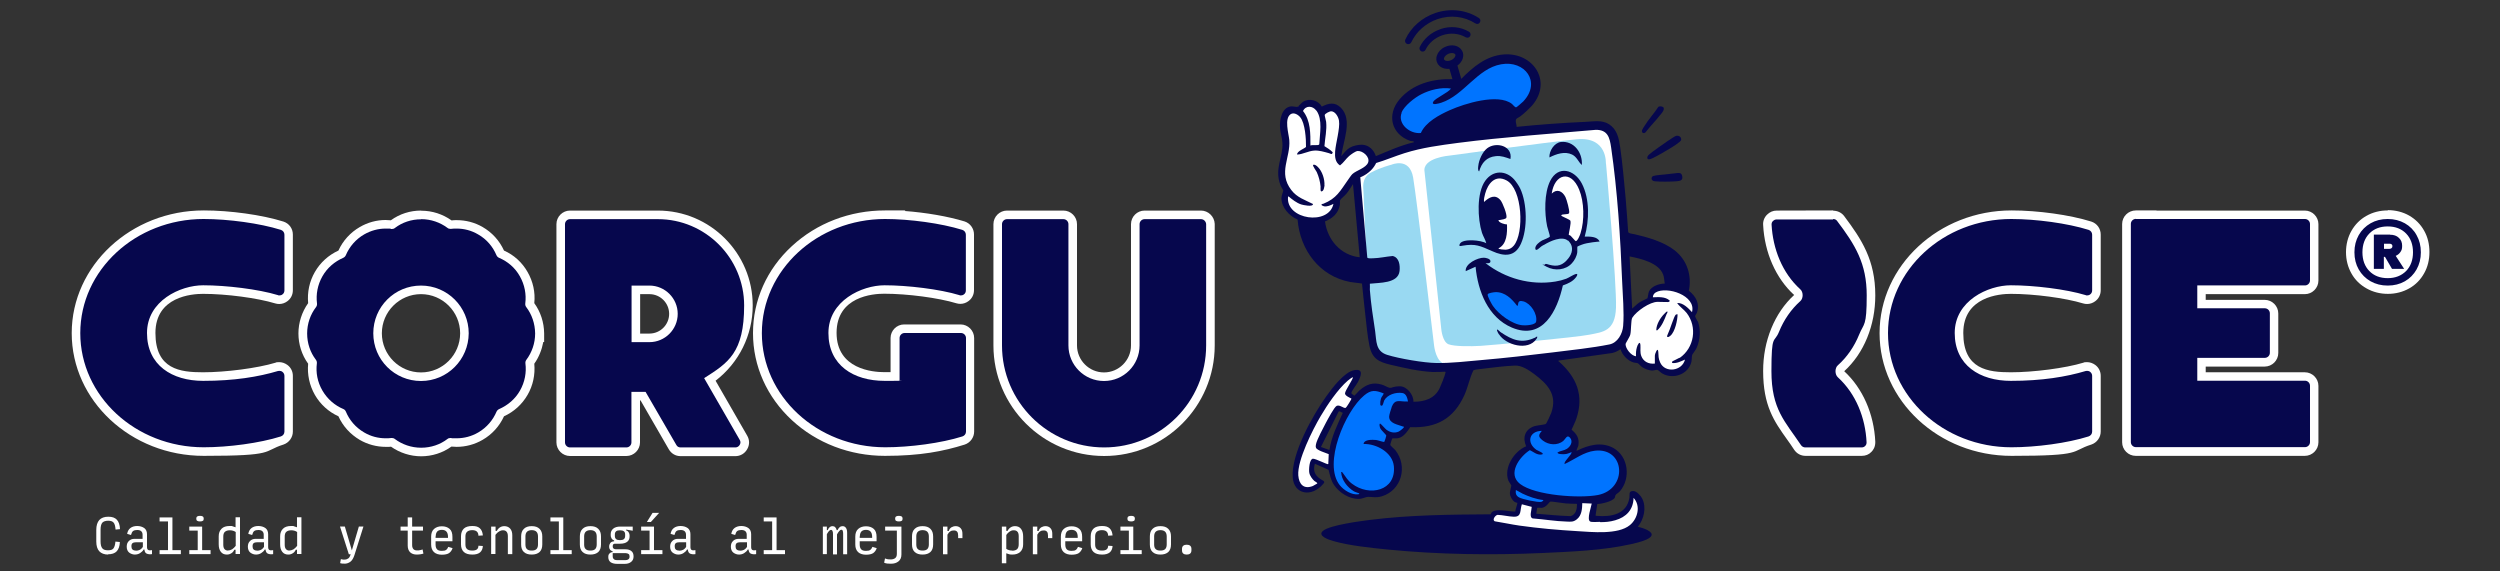 <?xml version="1.0" encoding="UTF-8"?>
<svg id="Capa_1" xmlns="http://www.w3.org/2000/svg" version="1.1" viewBox="0 0 1750 400">
  <rect x="0" y="0" width="1750" height="400" fill="#333333" stroke="none"/>
  <!-- Generator: Adobe Illustrator 29.5.1, SVG Export Plug-In . SVG Version: 2.1.0 Build 141)  -->
  <defs>
    <style>
      .st0 {
        fill: #fff;
      }

      .st1 {
        fill: #0074ff;
      }

      .st2 {
        fill: #06074d;
      }

      .st3 {
        fill: #99d9f2;
      }
    </style>
  </defs>
  <g>
    <g>
      <path class="st0" d="M1136.9,197.3c-1.3-31.1-3.4-64.5-7.8-95.2-1-7.1-2.4-12.8-11.1-12.6-32.6,2.8-65.2,5-97.6,9.2-13.1,1.7-25.1,2.3-37.7,6.2,0,0-10.4,2-21.5,6.2-.7.3-1.3.5-1.9.8-.1-2.1-.9-4.3-2.5-6.6-5.6-8.1-17.2,6.5-18.3,7.2-1.1.7-4.7-1.8-2.3-7.2,2.4-5.5,2.3-21.9,2.3-21.9-1.4-9.9-12.5-7.2-12.5-7.2-1.5-3.4-9.8-3.2-9.8-3.2-5.9-.6-13.9,5.8-13.9,5.8-4.8,3.2-2.5,14.1-2,18.6.8,7.3.4,4.9-2,16.6-2.4,11.7,2.4,19.9,2.4,19.9l-.7,4.2c-1.6,16.3,31.6,21.2,34.9,5.5,0,0-.4-2,.9-4.3,2.7-4.6,12.1-15.8,12.1-15.8.4,0,.8-.2,1.2-.3-.4,11.4,4.1,48.2,4.1,48.2,0,0,5.7,57.8,8.4,70.8,2.7,13,42.9,13.1,42.9,13.1h0c10.3.1,22.2-1.2,32.6-2.1,16.6-1.5,33.5-3.3,50-5.4,12.9-1.6,28-3.1,40.6-5.7,5.8-1.2,9.3-7.6,9.8-13.1.8-10-.3-21.7-.7-31.7Z"/>
      <path class="st0" d="M1185.3,218.7c5.7-13.9-19-20-26.7-15.3-1.2.7-3.4,4.2-3.4,5.6,0,0-7.2,3.9-11.3,7.8-5.3,5.2-3.5,15.2-3.5,15.2,0,0-4.5,6.1-4,8.3,0,0,.4,10.2,10.4,10.8,0,0,2.7,7.6,13.8,5,0,0,14.3,11.7,19.9-4.4,0,0,6.4-10.2,6.5-18.3.2-8.8-1.8-14.7-1.8-14.7Z"/>
      <path class="st0" d="M1062.5,354.4l-.7,2.5c-.5,1.6-2,2.8-3.7,2.7l-9.4-.5c-1.1,0-2.1.5-2.7,1.4l-.9,1.5c-1,1.5-1.1,3.3-.3,4.9h0c0,.1.2.2.3.3,3.2.6,39.6,7.9,60.3,7.5,21.7-.4,39.2.8,42.1-14,2.9-14.8-4.8-14.2-4.8-14.2,0,0-3.2,20-22,17.1,0,0-6.7.1-5.5-5.5l1-4.9c.2-.9-.5-1.7-1.4-1.7l-7.7-.2c-.6,0-1,.4-1.2.9-.4,2.2-1.4,7.6-2.1,8.5-1.3,1.8-1.6,2.9-8,2.1-6.5-.8-19.9-1.3-19.9-1.3,0,0-1.9-.2-1.9-2.6s.7-5,.7-5l-7.9-1.9c-1.9-.5-3.8.7-4.3,2.6Z"/>
      <path class="st0" d="M944.3,263s-34.5,31.1-37,68.5c0,0-.4,19.9,15.9,7.2,0,0,.8.2-.7-1.7-1.4-1.9-6.7-7.2-3.4-13.5,0,0,.2-1.2,3.6.6,3.5,1.7,7.8,3.1,7.8,3.1l.4-10.3s-8.8-1.8-8.1-4.1c.7-2.3,12.8-26.3,13.7-26.7s4.4,1,4.8,1.3,5.3-7.6,5.5-8.3-2-2.8-2.6-3.4,1.7-6.7,3.5-8.9c1.8-2.2,1.7-4.1,1.3-4.4s-2.1-1.4-4.8.7Z"/>
    </g>
    <path class="st3" d="M1012,254.6c-6.7-.2-8.1-12.4-8.1-12.4,0,0-12.2-103.3-14.7-117.9-2.5-14.6-15.2-9-15.2-9,0,0-7.8,1.9-14.5,5.6-6.7,3.7-5.1,11.1-5.1,12.9s1.9,41.6,1.9,41.6h0c0,0-.1,6.9-.1,7.7s.6,44.6,5.3,58.5,13.4,10.3,14.1,10.6c0,0,8,2.9,18.4,3.4,10.4.5,18.1-1,18.1-1Z"/>
    <path class="st1" d="M987.5,291.9c.8-4.9,3.8-20.5-11.7-18.3,0,0-13.7-4.5-18.3-1-4.6,3.5-24.1,19.6-25.2,48-1.1,28.4,18.8,27.3,18.8,27.3,0,0,2.1-.3,3.5-1.5s19.4,3.5,22.4-13.5c2.9-16.9-6.8-20.9-6.8-20.9l2.5-6.5s12.4,1.3,14.8-13.6Z"/>
    <path class="st1" d="M1088.7,301.2s-15.1-4.5-17.5,2.7c-2.4,7.1-.5,9.1-.5,9.1,0,0-16.2,9.6-11.2,24.4,0,0-3.4,9.2.7,11.3s13.4,4.7,16.1,4.4,6.6-2.2,7.8-3.3c0,0,29.2,4.9,42.7-2,0,0,14-12.7,6.5-25-7.5-12.2-19-8.4-19-8.4l-12.2,4.6s-1.3-.7-.1-4.6c1.2-3.8.6-11-13.3-13.1Z"/>
    <path class="st1" d="M1019.5,59.8s-28.9-6.6-39.2,15.1,15,21.1,15,21.1c0,0,10.7-16.9,36.4-21.8,16-3,23.4-.8,26.6,1.4,1.9,1.3,4.5,1.2,6.3-.3,6-5,15.8-16.1,3-28.8-17.3-17.2-48.1,13.3-48.1,13.3Z"/>
    <path class="st0" d="M1098,169s-.2-.3-.3-.3l.3.3Z"/>
    <path class="st3" d="M1124.1,114.4s1.2-19-20.4-16.9c-21.6,2.1-89,11.4-89,11.4,0,0-19.3,1.5-17.5,11.4.2,1,11.7,110.1,11.7,110.1,0,0,.8,9,5.1,10.6,4.3,1.6,15.6,1.5,22.5,1.1s66.5-5.9,76-7.8c9.5-1.9,18.1-2.3,18.7-18.9.6-16.6-7-101-7-101ZM1053.2,177c-8.3.5-15.7-11.1-16.7-26.1-1-14.9,5-27.5,13.2-28,8.3-.5,15.7,11.1,16.7,26.1,1,14.9-5,27.5-13.2,28ZM1103.5,172.8c-3.2-5.8-7.6-9.3-12.3-9-1.4,0-2.8.5-4.1,1.3-1.9-4.4-3.2-9.9-3.6-15.9-1-14.9,4.1-27.4,11.4-27.9,7.3-.5,13.9,11.3,14.9,26.2.7,11.1-1.9,20.8-6.3,25.3Z"/>
    <path class="st1" d="M1041.9,204.3c-1.7.6-2.6,2.5-1.9,4.2,2,4.6,7.7,15.9,18.7,19.1,13.9,4.1,18.6-1.6,18.6-1.6,0,0,0-17.3-13.7-17.7-1,0-1.9-.3-2.7-.9-2.6-1.8-8.7-5.7-14.2-4.4s-3.7.9-4.8,1.3Z"/>
    <g>
      <path class="st2" d="M1008.1,20.5c-6.3,2.1-11.5,6.7-14.3,12.4-.5,1.1,0,2.5,1.1,3,.3.2.7.2,1,.2.8,0,1.7-.5,2-1.3,2.2-4.6,6.5-8.3,11.7-10.1,5.6-1.9,11.6-1.4,16.4,1.4,1.1.6,2.5.3,3.1-.8.6-1.1.3-2.5-.8-3.1-5.9-3.5-13.2-4.2-20.1-1.8Z"/>
      <path class="st2" d="M984.8,30.7c.3.1.6.2,1,.2.9,0,1.7-.5,2.1-1.3,3.5-7.5,10.2-13.4,18.3-16.2,9.1-3.1,18.8-2,26.6,3,1.1.7,2.5.4,3.1-.7.7-1.1.4-2.5-.7-3.1-9-5.8-20.1-7-30.5-3.5-9.3,3.2-17,9.9-21,18.6-.5,1.1,0,2.5,1.1,3Z"/>
      <path class="st2" d="M1173,220.3c-1.3,1.2-3.9,10.3-5.5,13.5-.8,1.7-.5,1.9-.5,1.9.8.7,1.9-.4,2.3-.7,3.2-2.7,5-11,5-15-.5,0-.9,0-1.3.3Z"/>
      <path class="st2" d="M927.1,129.8c.3-4.2-1.5-9.9-4.6-12.9h0c-.9-.9-2-1.9-3.3-1.5-.6.6,2.1,4.1,2.5,5,1.4,3,2.4,6.8,2.7,10.1.1,1.3-.6,4.8,1.6,3,.6-.4,1.1-2.9,1.2-3.7Z"/>
      <path class="st2" d="M1188.2,224.8c-.3-.9-1.6-2.9-1.6-3.5,0-.5.9-1.5,1.2-2.3,2.3-6.4-.7-11.6-5.6-15.5,2.2-10.8-1.3-21.5-10-28.3-7.5-5.9-19-9.2-28.3-11.3-.9-.2-4.3-.4-4.2-1.8-.6-7.9-1-15-1.7-22.8-1.1-11.9-2.2-24.6-3.9-36.4-.9-6.2-2.1-12.2-7.7-15.9-5.1-3.3-11.1-1.9-16.7-1.7-16.1.7-32.1,1.9-48.1,3.5.2-1.8-1.6-4.8.4-6,.5-.3,1.5-.9,2-1.2,2.3-1.5,7.5-6.6,8.6-7.9,14.2-16.8.6-37.1-19.9-35.6-12.3.9-21.6,8.8-29.8,17.1l-2.7-9.3c1.8-1.3,3.1-3,3.7-4.9.6-1.9.5-3.8-.4-5.4-2.1-3.9-7.4-5-12.3-2.6-2.7,1.3-4.6,3.5-5.4,5.9-.6,1.9-.5,3.8.4,5.4,1.3,2.5,4.1,3.9,7.1,3.9s.8,0,1.3,0l2.1,7.2c-13.7-.4-27.7,3.3-36.9,14-9.2,10.7-6.1,24.5,7.3,29.2,1,.3,2.9,0,2.6,1-9.2,2.1-17.9,6.1-26.6,9.7-1.4-4.4-4.9-7.8-9.6-8-2.6-.1-6.5.8-8.7,2.1-2.2,1.3-4.3,4-5.9,5.9,1.1-10.1,8.3-25.3-.3-33.9-4.2-4.2-8.5-3.2-13.3-.8-2.6-4.4-8.7-6.1-13.1-3.4-1.2.7-3.4,3.5-4,3.6-.7.2-3.3-.5-4.7-.3-6.4.9-7.8,9.5-7.5,14.7.2,3.5,1.5,7.3,1.7,10.8.6,10.2-5.9,18.1-1.3,29.8.3.9,1.9,3.2,1.9,3.6,0,.5-1.3,3.6-1.3,5.2,0,6.7,5.5,12.6,11.3,15.1,1.7,21.3,15.4,39.7,36.9,43.7,2.7.5,5.6.6,8.2,1.1.8,7.2,1.4,14.7,2.3,21.7.8,7,1.5,15.1,2.9,21.8,1.9,9.2,6.6,11.4,15.1,13.4,9.6,2.2,19.3,4.5,29.1,5,2.2.1,8.7-.2,8.7-.2.3,0,.5.3.4.5-.5,2.4-3.3,9.3-4.1,10.9-3.4,7.4-10.7,9.7-18.4,9.6.2-4.8-4.6-10.9-9.6-10.8s-5.3,1.2-6.9,1.1c-1.5-.2-4-1.9-5.7-2.3-6.4-1.9-10.9,0-15.7,4.2-.6.5-3.3,3.7-3.6,3.6-.5-.8-2.2-1.1-1.9-2.2.3-1.3,3.6-5.6,4.5-7.3,1.9-3.6,4.6-9.7-2.5-8.4-7.1,1.3-15.5,12.6-19.6,18.3-9.5,13.3-24.7,40.4-23.5,56.8.9,12.1,13.3,14,21.2,4.7.3-.4,1.1-1,.8-1.7-.1-.4-.8-.8-.8-.8-5-2.7-7.4-5.9-5.7-11.8l9.6,4.3c1,3.9,1.6,7.4,3.9,10.7,3.7,5.4,10.8,9.9,17.5,9.6,2.2,0,4.6-1.4,6.3-1.4,3.6,0,5.5.8,9.6-.4,13.8-4.2,18.3-21,9.5-32.2-.7-.9-3.4-3.1-3.6-3.7-.1-.4,1.2-4.4,1.4-4.6.3-.2,2.9,0,3.8-.1,4.1-.7,6.7-4.8,8.8-7.8,18.3.8,30.4-5.9,37.9-22.5,2.5-5.6,3.6-11.8,6.3-17.3.5-.4,4-.8,5-.9,7.5-.9,16.5-2.1,24-2.4,4.8-.2,9.7,3.1,13.5,5.9,9.5,7.1,16.4,14.6,12,27.1-.5,1.3-3.1,7.2-3.9,7.9-.5.4-6.3,1-7.9,1.5-6.6,2.2-8.5,7.9-5.8,14.1-8.4,3.4-15.9,15-12.4,24.1.4.9,1.9,2.9,2,3.2.1.7-1,4.2-1,5.5,0,2.1,1.6,4.9,3.3,6.1.8.5,1.9.6,1.9.7.3.3-1.4,5-1.4,5.9-1.3,1.1-16.1-3.5-17.2,2.1-28,.2-56.4.4-84.3,3.9-7,.9-28,3.6-33,7.6-4.6,3.7,4.6,6.5,7,7.2,11.4,3.3,26.6,4.8,38.5,6,35.5,3.5,72.4,4,108,2.4,19.9-.9,42.2-1.8,61.6-6.1,4-.9,22-4.6,11.8-10-2-1-4.4-1.8-6.6-2.3,4.3-5.3,6.2-13.5,3-19.8-1-2-3.9-5.2-6.3-5.2-3.4,0-2.3,2.5-2.6,4.6-1.7,11.6-12.7,13.7-22.7,12.8-.4,0-.8,0-1-.3l1.2-8c2.9,0,10.6-1.8,12.2-4.3.4-.7.2-1.5.7-2.1.3-.5,2.3-1.7,3-2.6,7.7-9,5.9-24.5-4.8-30.3-8.5-4.5-17.5-1.9-25.6,2.1,0-1.5,1.1-2.5,1.3-4,.7-4.9-1.2-7.8-4.8-10.8,1.1-2.6,2.5-5.2,3.4-7.9,5.4-16.2.1-28.8-12.1-39.7-.2-.2-.7,0-.4-.8l37.6-5.3c2.1-.5,4.1-1.5,5.8-2.7,1,3.9,4.8,7.9,8.7,9.2,1.1.4,2.6.3,3.4.7.5.2,2.2,2.2,3.2,2.8,1.8,1.2,4.7,2.2,6.8,2.3,1.2,0,3.1-.7,3.7-.5.6.1,2.5,2.1,3.5,2.6,7.6,4.3,18.3.5,20.3-8.3.3-1.5.2-3.6.5-4.7.2-.6,2.5-3.5,3.1-4.9,2.6-5.8,3-12.7.9-18.7ZM929.6,324.9c-.4.4-8.9-4-10.6-3.8-2.5.3-2.9,7.9-2.5,9.8.3,2,2.1,4.5,3.6,5.8.4.4,2.4,1.2,1.9,1.8-.1.1-2.7,1.5-3,1.7-6.4,2.5-9.7-1.2-10.2-7.4-.8-10.5,10.1-32.1,15.6-41.4,4.6-7.9,12.2-19.1,19.1-25,.4-.3,3.1-2.5,3.5-2.3.4,1-5.5,9.3-5.5,11.3,0,1.6,3.3,3,4.5,3.6.2.3-3.6,6.4-4,6.5-1.6.5-4.1-2.4-6.3-1.4-1.7.7-6.4,9.7-7.6,11.9-1.7,3.3-6.3,11.8-6.9,14.9-.2.8-.3,1.8,0,2.5.5,1.8,7.1,3.7,8.9,4.5l-.3,6.9ZM924.7,312.8l12.3-24.6c.8-.9,2,.8,3,.7-3.8,8.4-8,16.8-9.4,26.1l-5.9-2.1ZM974.2,285c-.4,1.1-1.8,5.4-1.8,6.5-.2,4.9,6.1,5.7,9.5,7,.3.1,1,0,.8.6-.2.6-2.9,2.7-3.6,3-3,1.3-6,.6-8.6-1.3-.8-.6-4.1-4.4-4.4-4.3-.9.2-.2,2.5,0,3.1.7,1.7,4.2,4.5,4.3,5.4,0,.5-1.2,4.1-1.4,4.3-.5.3-4.6-1.2-5.7-1.3-2.5-.2-8.4-.6-8.8,2.8,8.9-.3,20.2,5.8,21.2,15.5,1.7,17.4-17.3,21.5-29.3,12.3-3.1-2.3-4.2-4.6-6.4-7.5-.3-.4-.5-.9-1.2-.7.2,5.5,4.3,10.7,8.9,13.5.8.5,3.4,1.3,3.6,1.4.5.5,0,.6-.5.7-4.6.6-10.1-2.8-12.9-6.3-12.1-15,3.8-52,17-62.9,4.9-4.1,7.9-3.7,13.7-1.4h0c-.4,1.5-1.5,2.1-2,3.8-.4,1.4-.5,2.6-.4,4,0,.8,1.1,1.1,1.5.5.6-.9.8-2.3,1.2-3.3,2.2-4.2,8.2-6,12.7-5.3,2.8.4,3.5,3.5,4,5.9-5.9.5-8.9-2.5-11.6,4.2ZM1010.9,41.7c-.2-.3-.2-.7,0-1.2.3-1,1.4-2.1,2.7-2.7,2.2-1.1,4.5-.7,5.1.3.2.3.2.7,0,1.2-.3,1-1.4,2.1-2.7,2.7-2.2,1.1-4.5.7-5.1-.3ZM981,78.9c1.9-4.8,9.3-10.6,13.9-12.9,6-3.1,14.1-5.1,20.8-4-2.1,3-11,6.7-12.4,9.2-1.7,3,4.3,1.1,5.6.7,15.9-5.2,25.2-24,41.9-26.9,16.6-3,28.3,12.4,15.5,26-.6.6-4.5,4-4.9,4.1-.9.3-2.3-1.8-3.1-2.4-9.7-7.5-33.1-.2-43.4,4.4-7.4,3.3-17,8.4-20.3,16h0c-7.5.9-16.6-6.3-13.4-14.3ZM921.5,77.4c4.5,6.3,2.3,16.4,2,23.6-.4,1.2-4.9.1-6.2.9h0c0-8.3.2-17.4-5.2-24.2,2-4.1,6.8-3.7,9.3-.3ZM901.9,137.4c2.6,2.2,5.6,4.6,8.9,5.7,1.3.4,8.3,2,8.3-.3-5.7-2.9-11.2-4.5-15.2-9.8-9.4-12.2-.4-22.6-1.4-35-.4-4.5-3.7-15,1-18.1,2.2-1.4,5.1.3,6.6,2.1,3.5,4.1,4.2,15.4,4.1,20.8-.3.9-6.6,3-6.2,5.4,4.1-.2,7.7-2.5,12-2.8,3.4-.2,6.9.9,10.2,1.8,1.5.4,2.1,1.4,2.7-.5,0,0,0,0,0-.1,0,0-.2-.2-.2-.2-1.7-1.7-3.5-2.8-5.6-4.1.4-5.6,1.8-11.3,1.2-17-.1-1.1-1.1-4.2-1-4.8.2-1,3.5-2.7,4.6-2.6,2.8.1,5,3.9,5.4,6.6.8,5.4-2.3,15.7-2.7,21.4-.3,3.8,0,7.7,3.4,9.9,2.6-2,4-4.5,6.4-6.6,1.3-1.1,4.3-3.3,5.9-3.5,3.6-.3,8.8,4.1,7.4,8s-8.4,5.6-11.1,8.2c-1,1-2.3,3.1-3.2,4.3-5.3,7.5-7.8,12.7-17,16.4-.6.2-1.6.1-1.3.9.1.3,1.3.8,1.7.9h0c2.3.4,4.6-.7,6.6-1.7-3.2,15.4-33.3,11.1-31.8-4.8ZM951.8,180.1c-13.3-1.4-22.6-12.2-24.3-25.1,5.3-2.1,9.4-5.7,10.4-11.6.2-1.1-.2-2.3.2-3.3.3-.8,3.5-3.3,4.3-4.4,1.8-2.1,3.1-4.5,4.7-6.8l4.7,51h0ZM1061.1,343c1.6.7,3,1.7,4.6,2.5,4.4,2.1,9.7,4,14.5,4.5h0c.6.4-1.1,1.3-1.3,1.3-2.5.5-13.4-1.8-15.7-3.2-2-1.2-2.4-2.8-2.1-5ZM1103.9,352.7c0,3.6-.6,7.3-4.4,8.6-8-.2-16.1-1.1-24.1-1.7.2-.7.5-4,.7-4.1.2-.2,2.5,0,3.2,0,3.4-.5,5.1-4.2,6-4.4.6-.2,9.1,1.2,10.7,1.3,2,.2,7.9.3,7.9.3ZM1120.1,365.5c3.8,0,6.6-.2,10.5-1.3,7.8-2.2,12.7-7.4,12.9-15.7,5.2,5.6,2.9,14.6-2.6,19.1-8.3,6.8-26.6,4.8-36.8,4.2-13.5-.8-27.2-2-40.6-3.9-5.7-.8-11.4-2.1-17.2-3-1.9-1,.3-4.2,2-4.5,3.6.1,7.6,1.2,11.3,1.3,5.8.2,4.2-4.5,5.7-8.7h0l6.9,1.8c0,2.1-2,7.3.7,8.1,7.9.6,15.9,2,23.8,2.2,3,.1,4.6.4,7.1-1.6,3.4-2.7,3.7-7.2,3.8-11.3l6.6.3c-.4,2.5-3.5,10.9-1.2,12.5.9.7,5.5.3,7,.3ZM1094.3,308.6c1.7-1.4,2.6-4.7,4.8-2.1,2.2,2.7.2,6.1-2.3,7.7-2.1,1.3-4.5,1.3-6.5,2.5-.3,1.4,4.3,1.3,5.1,1.2,1.8-.1,3-.8,4.7-1.4.2,1.9-6,7-4.8,8.3,6.9-3.2,13.3-8.4,21.1-9.3,21.3-2.4,23.2,26.8,2.2,31-12.8,2.5-43.9.4-54.5-7.7-9.2-7-.5-19.1,6.8-23.7,2.5,1.2,4.8,3.4,7.9,3.1,3.7-.4-2.5-2.8-3.3-3.3-7.1-5-5.2-13.2,3.8-13.3h0c-2.7,3.1-2.5,4.3.7,6.8,4.2,3.2,10.2,3.6,14.4.2ZM1136.2,228.2c-.4,5.4-3.9,11.8-9.6,12.9-12.4,2.5-27.2,4-39.9,5.6-16.3,2-32.9,3.9-49.2,5.3-10.2.9-22,2.3-32.1,2.1-8.7-.1-26.1-3.1-34.4-5.7-8.2-2.6-7.4-9.6-8.4-16.6-1.4-9.1-3-19.6-3.7-28.9,0-1.3.1-3,0-4.3,6.5-.8,19.8,0,20.8-8.9.4-4-.2-9.4-4.8-10.5-4.6.4-9.2,1.5-13.8,1.6-.9,0-3.6.3-4-.5l-4.9-56.2s7.7-2.7,11.1-10c6.7-2,13.2-4.8,19.9-6.9,12.4-3.9,24.8-5.5,37.6-7.2,31.9-4.1,64.1-6.3,96.1-9.1,8.5-.2,9.9,5.4,10.9,12.4,4.4,30.3,6.5,63.2,7.7,93.7.4,9.8,1.5,21.5.7,31.2ZM1164.1,191.9c.9,2.3.8,4.3,1.2,6.6h0c-3.8,0-9.3,1.8-11,5.5-.6,1.3-.8,4.4-1.1,4.8-.4.3-4.7,2.2-5.9,3.1-1.7,1.2-3.2,2.8-4.8,4.1l-1.8-36.5c7.7,1.5,20.3,4.4,23.4,12.5ZM1175.7,250.4c-.9.6-5,2.4-5.2,2.7-.1.2,0,.7,0,1,3.3.4,6.2-1.2,9-2.4-2,8.1-14,9.7-17.4,2-1.3-2.9-1.1-4.4-1.3-7.4-.3-3.8-2.4,1.2-2.4,2.8v5.4c-4.2.5-8-1.3-9.5-5.3-1-2.8-.4-4.9-.6-7.7-.3-3.5-2.1,0-2.5,1.7-.6,2-.7,4.1-.6,6.2-3.3-.3-7.4-5.4-7.3-8.5,0-.8,2.9-4.9,3.3-6.7.7-2.8.4-10.2,1.4-11.8,2.9-4.6,12.3-11.1,17.7-11.1s6.8.3,8,0h0c.2,0,.6-.6.5-.9-3.2-2.9-7.8-2.4-11.8-2.3,0-1.4.8-2.7,2-3.4,7.7-4.6,28.5,2.1,25.4,13.8-2.6-2.8-6.3-6.7-10.4-6.4,1.8,2.7,4.6,4.4,6.6,6.9,7.7,9.9,5.4,24.5-4.9,31.6Z"/>
      <path class="st2" d="M1167.2,218.1c-.4-.4-1.7,1.1-2.1,1.5h0c-2.8,2.7-5.6,7.4-5.7,11.3,0,.3.4.5.7.3,3.2-2.8,5-7.4,6.5-11.3h0s0,0,0,0c.2-.5.8-1,.6-1.8Z"/>
      <path class="st2" d="M1173.2,95.1c2-.4,3.9.7,3.6,2.9-.2,1.2-5.5,4.5-6.8,5.3-3.9,2.4-9,5.4-13.1,7.4-1.4.7-4.6,1.9-3.6-1.2.3-1.2,6.4-5.4,7.8-6.4,1.8-1.3,10.8-7.7,12.2-8Z"/>
      <path class="st2" d="M1174.3,121.1c1.4-.1,2.5,0,3.1,1.6,1,3.4-1,4-3.8,4.2-3.7.3-11.7.4-15.3,0-2.9-.3-2.6-3.2-1-3.7,1.8-.6,6.2-.9,8.2-1.1,2.9-.3,5.9-.7,8.8-1Z"/>
      <path class="st2" d="M1164.2,74.9c1.6,1.7-1.3,4.7-2.4,6-3.1,4-6.8,7.6-9.9,11.7-1.3,1.2-2.9.4-2.5-1.4.2-.7,1.3-2.4,1.8-3.1,2.7-4.5,6.6-8.6,9.5-13.1.5-.8,2.8-.7,3.4,0Z"/>
      <path class="st2" d="M1046.9,204.5c-1,0-5.2.6-5.5,1.5-.4,1.3,2.7,6.7,3.6,8.1,4,5.9,13.6,13,20.8,13.6,2.1.2,9.1-.1,9.5-2.6,1-5.3-3.7-12.6-8.8-14.1-5.2-1.5-3.1,3.1-4.5,3.1-3.7-4.9-8.5-9.8-15.2-9.6h0ZM1040,184.3c13.7,10.6,31.4,15.6,48.7,12.8,2.6-.4,5.3-1.1,7.7-2,2-.8,5.2-3,6.7-3.3,1.9-.4.6,1.7,0,2.4-2.2,2.9-5.7,4.4-9.1,5.6-3.9,17.6-14,38.7-35.7,29.5-16.7-7.1-23.8-25.6-25.4-42.6l-6.9,3.1c-.6-5.2,8.4-9.5,12.7-9.4,1.3,0,4.5.7,4.6,2.3.2,1.9-2.1,1.6-3.4,1.5h0Z"/>
      <path class="st2" d="M1049,173.8c-.5.8,4.4,1,5,1,2.4-.2,4.1-1,5.6-2.8,7.5-8.8,6.1-39.8-5-45.7-8-4.3-13.1,2.2-15,9.3-.5,1.8-1,4-.8,5.8,3.6-3.3,7.8-5.8,11.6-1.2,1.5,1.9,4.7,10,4.1,12.1-.3,1.2-3.5,1.4-4.6,1.7-.3,0-1.2-.2-.9.5.6,1.5,4.3,2.6,5.9,2.6.2,5.8,0,13.8-5.9,16.7h0ZM1064.2,132.1c4.8,10.3,5.2,28,.5,38.4-4.2,9.5-11.8,9.1-20.2,5.3-8.4-3.7-11.6-5.4-20.8-3.8-1.1.2-2.9.8-1.8-1.3,1.9-3.9,15.1-2.6,18.5-.4-.6-2.5-2.1-4.7-3-7.3-3.1-9.7-3.9-27.9,2.3-36.5,5.5-7.6,14.3-7.3,20.1-1,1.3,1.5,3.5,4.6,4.4,6.6Z"/>
      <path class="st2" d="M1098,164.4s1.1.3,1.5.7c.7.6,3.2,3.7,3.5,3.7,1.3.1,3.1-4.5,3.4-5.6,2.8-8.9,2.6-21.8-1-30.5-5.7-14-17.2-11.1-19.2,2.8,3.7-3.6,7.5-1.7,9.6,2.4.9,1.8,3.1,9.7,2.6,11.2s-5.5.3-5.5,1.8c0,.5,5.6,2.6,6.3,3.5.9,1.4-1.3,9.4-1,9.8h0ZM1097.6,168.5c-4.2-3.6-12.5.3-16.6,2.8l-1,.5c-.7.4-.4.3-1.1.7-1,.7-4,4.1-4.2,1.4-.1-2.3,3-4.6,4.8-5.6,1-.5,5.3-2,5.4-2.8.1-.7-1.6-5.7-1.9-7.1-1.9-9.2-2.1-23.2,2.1-31.7,5.6-11.2,17-8.1,22.2,1.8,5.6,10.8,5.2,25.7,2,37.1,3.4,0,8.9-.2,10.4,3.5-.2,0-8.6.6-12.5,2.2-.5.2-2.9,1.1-3,1.3-.2.4,0,3-.1,3.9-.3,2.8-1.9,5.8-3.8,7.8-4.2,4.7-11.9,5.6-17.7,2.4s-1.5-.5-1-1.7c.4-.7,2.1.2,2.8.3,5.8,1.6,9.6.5,13.5-4.5,2.7-3.4,3.7-7.9.7-11.4,0,0-.6-.8-1-1.1Z"/>
      <path class="st2" d="M1057.3,111.3c-3.5-1.2-6.4-2.4-10.2-2-6.5.6-10,4.7-11.7,10.7-1.1-.6-.7-2.8-.6-3.9.4-4.1,2.9-9.7,6.2-12.3,6.3-4.8,18-1.7,16.3,7.5h0Z"/>
      <path class="st2" d="M1107.3,115.5c-2.6-2.3-3.4-5.6-6.8-7.3-5.2-2.5-11.1-.4-15.9,2-.3-4.4,3.3-10.2,8-10.8,9.1-1,15.3,7.5,14.7,16h0Z"/>
      <path class="st2" d="M1049.3,234c4.8,7.6,20.3,11.8,26.1,3.4,0,0,.7-.9.7-1.6,0,0,0-.6-1.3.4s-.2.2-.4.2c-9.2,4.3-15.8,1.6-23.7-3.7-.4-.3-.9-.6-1.2-1-.6-.6-1.5-1.3-1.6-.9-.2.8,1.3,3.2,1.3,3.2Z"/>
    </g>
  </g>
  <g>
    <g>
      <g>
        <path class="st2" d="M142.5,316.2c-49.3,0-89.4-37.2-89.4-82.9s40.1-82.9,89.4-82.9h0c18.1,0,40.2,3.1,54.9,7.7,2.8.9,4.6,3.3,4.6,6.2v39c0,2.1-1,4-2.6,5.2-1.2.9-2.5,1.3-3.9,1.3s-1.3-.1-2-.3c-12.7-3.9-34.8-6.8-51.5-6.8s-36.3,8-36.3,30.4,18.8,30.5,36.3,30.5,38.6-2.9,51.6-6.8c.7-.2,1.3-.3,1.9-.3,1.4,0,2.7.4,3.9,1.3,1.7,1.2,2.6,3.1,2.6,5.2v39c0,2.9-1.8,5.3-4.5,6.2-14.8,4.7-36.8,7.8-55,7.8Z"/>
        <path class="st0" d="M142.6,153.3h0,0M142.6,153.3c17.2,0,39.3,3,54,7.6,1.5.5,2.5,1.8,2.5,3.4v39c0,1.1-.5,2.2-1.4,2.8-.6.5-1.4.7-2.1.7s-.7,0-1-.2c-13.7-4.2-36.5-6.9-52.4-6.9s-39.3,10.8-39.3,33.4,17.6,33.5,39.3,33.5,38.7-2.8,52.4-6.9c.3,0,.7-.1,1-.1.7,0,1.5.2,2.1.7.9.7,1.4,1.7,1.4,2.8v39c0,1.6-1,2.9-2.5,3.4-14.8,4.7-36.8,7.6-54,7.6-47.7,0-86.4-35.8-86.4-79.9s38.7-79.9,86.4-79.9M142.6,147.3h0c-50.9,0-92.4,38.6-92.4,85.9s41.4,85.9,92.4,85.9,40.9-3.2,55.8-7.9h0s0,0,0,0c3.9-1.3,6.6-5,6.6-9.1v-39c0-3.1-1.4-5.9-3.9-7.7-1.7-1.2-3.6-1.9-5.7-1.9s-1.8.1-2.6.4h0s0,0,0,0c-12.5,3.8-34.8,6.7-50.7,6.7s-33.3-2-33.3-27.5,25.5-27.4,33.3-27.4c16.4,0,38.1,2.9,50.6,6.7.9.3,1.9.4,2.8.4,2,0,4-.7,5.6-1.9,2.5-1.8,3.9-4.6,3.9-7.7v-39c0-4.2-2.6-7.8-6.6-9.1-15-4.7-37.4-7.8-55.8-7.8h0Z"/>
      </g>
      <g>
        <path class="st2" d="M294.8,316.1c-7.2,0-14.4-2.4-20.2-6.7-.1,0-.2-.1-.2-.1,0,0,0,0,0,0,0,0-.1,0-.2,0-1.4.2-2.8.3-4.2.3-5.8,0-11.6-1.5-16.6-4.5-6.4-3.8-11.3-9.3-14.1-16,0-.1-.1-.2-.3-.3-6.6-2.8-12.3-7.8-16-14.1-3.7-6.4-5.2-13.6-4.3-20.9,0-.2,0-.3,0-.4-4.4-5.8-6.7-12.8-6.7-20.2s2.4-14.3,6.8-20.2c0-.1,0-.1,0-.1,0,0,0,0,0-.2-.9-7.3.5-14.5,4.2-20.9,3.6-6.3,9.1-11.2,15.9-14.1.2,0,.2-.1.3-.3,2.8-6.7,7.8-12.3,14.1-16,5.1-2.9,10.8-4.5,16.5-4.5s2.9,0,4.3.3c0,0,0,0,0,0,.1,0,.2,0,.3-.1,5.8-4.4,12.8-6.7,20.2-6.7s14.4,2.3,20.2,6.8c.1,0,.1,0,.1,0,0,0,0,0,0,0,0,0,.1,0,.2,0,1.4-.2,2.8-.3,4.2-.3,5.8,0,11.6,1.5,16.6,4.5,6.3,3.6,11.2,9.1,14.1,15.9,0,.2.1.2.3.3,6.8,2.8,12.3,7.7,16,14.1,3.6,6.3,5.1,13.5,4.2,20.9,0,.2,0,.3.1.4,4.4,5.8,6.7,12.8,6.8,20.2v3s-.2,0-.2,0c-.6,6.1-2.8,12.1-6.6,17.1-.2.2-.2.3-.1.5.9,7.2-.6,14.6-4.2,20.9-3.7,6.3-9.2,11.2-15.9,14.1-.3.1-.3.1-.3.3-2.8,6.8-7.7,12.3-14.1,16-5,2.9-10.8,4.4-16.7,4.4s-2.8,0-4.2-.3c0,0,0,0-.1,0-.1,0-.2,0-.3.1-5.8,4.4-12.8,6.7-20.2,6.7ZM294.7,202.9c-16.8,0-30.4,13.6-30.4,30.4s13.6,30.4,30.4,30.4,30.3-13.6,30.4-30.4c0-16.7-13.6-30.4-30.4-30.4Z"/>
        <path class="st0" d="M294.8,153.4c6.9,0,13.3,2.3,18.4,6.1.6.5,1.3.7,2,.7s.4,0,.5,0c1.3-.2,2.6-.2,3.9-.2,5.2,0,10.4,1.3,15.1,4.1,6,3.4,10.3,8.6,12.8,14.5.4.9,1,1.5,1.9,1.9,5.9,2.5,11.1,6.8,14.5,12.9,3.4,6,4.6,12.6,3.8,19-.1,1,.1,1.8.7,2.6,3.9,5.1,6.1,11.5,6.2,18.4h0c0,6.9-2.3,13.3-6.1,18.4-.6.8-.8,1.6-.7,2.6.8,6.3-.4,13-3.8,19-3.4,6-8.6,10.3-14.5,12.9-.9.4-1.5,1-1.9,1.8-2.5,5.9-6.8,11.1-12.8,14.6-4.8,2.8-10,4.1-15.2,4.1s-2.6,0-3.8-.2c-.2,0-.3,0-.5,0-.8,0-1.5.2-2.1.7-5.1,3.9-11.5,6.1-18.4,6.1s-13.3-2.3-18.4-6.1c-.6-.5-1.3-.7-2-.7s-.4,0-.5,0c-1.3.2-2.6.2-3.9.2-5.2,0-10.4-1.3-15.1-4.1-6-3.5-10.3-8.6-12.8-14.6-.4-.9-1-1.5-1.8-1.8-5.9-2.5-11.1-6.9-14.6-12.9s-4.7-12.6-3.9-19c.1-1-.1-1.8-.7-2.6-3.9-5.1-6.1-11.5-6.1-18.4s2.3-13.3,6.2-18.4c.6-.8.8-1.6.7-2.6-.8-6.4.4-13,3.8-19,3.4-6,8.6-10.3,14.5-12.9.9-.4,1.5-1,1.9-1.9,2.5-5.9,6.9-11.1,12.8-14.5,4.7-2.7,9.9-4.1,15-4.1s2.6,0,3.9.3c.2,0,.3,0,.5,0,.8,0,1.5-.2,2.1-.7,5.1-3.9,11.5-6.1,18.4-6.1M294.7,266.7c18.4,0,33.3-14.9,33.4-33.4,0-18.4-14.9-33.4-33.4-33.4s-33.4,14.9-33.4,33.4,14.9,33.4,33.4,33.4M294.8,147.4c-7.7,0-15,2.3-21.2,6.8-1.2-.1-2.5-.2-3.7-.2-6.3,0-12.5,1.7-18,4.9-6.6,3.8-11.9,9.6-15,16.5-7,3.2-12.7,8.4-16.5,15-3.8,6.6-5.4,14.1-4.7,21.8-4.4,6.2-6.8,13.7-6.8,21.2s2.3,15,6.8,21.2c-.7,7.6.9,15.1,4.7,21.8,3.8,6.6,9.6,11.9,16.5,15,3.1,6.9,8.3,12.6,14.9,16.5,5.5,3.2,11.8,4.9,18.2,4.9s2.4,0,3.6-.2c6.2,4.4,13.7,6.8,21.2,6.8s15-2.3,21.2-6.8c1.2.1,2.4.2,3.6.2,6.4,0,12.7-1.7,18.2-4.9,6.6-3.8,11.8-9.5,15-16.5,7-3.2,12.7-8.4,16.5-15,3.8-6.5,5.4-14.2,4.7-21.8,3.2-4.5,5.3-9.8,6.3-15.2h.6v-6.1c-.1-7.7-2.5-15-6.9-21.1.8-7.6-.9-15.2-4.7-21.8-3.8-6.7-9.5-11.9-16.5-15-3.2-7-8.4-12.7-15-16.5-5.5-3.2-11.8-4.8-18.1-4.8-1.2,0-2.4,0-3.6.2-6.2-4.4-13.5-6.8-21.2-6.8h0ZM294.7,260.7c-15.1,0-27.4-12.3-27.4-27.4s12.3-27.4,27.4-27.4,27.4,12.3,27.4,27.4c0,15.1-12.3,27.4-27.4,27.4h0Z"/>
      </g>
      <g>
        <path class="st2" d="M476.4,316.2c-2.4,0-4.5-1.2-5.6-3.3l-20.6-35.6h-5.2v32.4c0,3.6-2.9,6.5-6.5,6.5h-39.5c-3.6,0-6.5-2.9-6.5-6.5v-152.8c0-3.6,2.9-6.5,6.5-6.5h61.5c35,0,63.4,28.5,63.4,63.4s-10,39.9-27,51.8l23.5,40.7c1.2,2,1.2,4.4,0,6.5-1.1,2-3.3,3.3-5.6,3.3h-38.4ZM454.6,236.5c9.3,0,16.8-7.5,16.8-16.8s-7.5-16.8-16.8-16.8h-9.5v33.6h9.5Z"/>
        <path class="st0" d="M460.5,153.4c33.3,0,60.4,27.2,60.4,60.4s-11.2,40.2-28,50.9l24.9,43.2c.7,1.1.7,2.4,0,3.5-.6,1.1-1.8,1.8-3,1.8h-38.4c-1.3,0-2.4-.6-3-1.8l-21.5-37.1h-9.9v35.4c0,1.9-1.6,3.5-3.5,3.5h-39.5c-1.9,0-3.5-1.6-3.5-3.5v-152.8c0-1.9,1.6-3.5,3.5-3.5h61.5M442.1,239.5h12.5c10.9,0,19.8-8.9,19.8-19.8s-8.9-19.8-19.8-19.8h-12.5v39.6M460.5,147.4h-61.5c-5.2,0-9.5,4.3-9.5,9.5v152.8c0,5.2,4.3,9.5,9.5,9.5h39.5c5.2,0,9.5-4.3,9.5-9.5v-29.4h.4l19.7,34.1c1.7,3,4.7,4.9,8.3,4.9h38.4c3.4,0,6.5-1.8,8.2-4.8,1.8-3,1.8-6.6,0-9.6l-22.1-38.4c16.4-12.6,26-31.9,26-52.7,0-36.6-29.8-66.4-66.4-66.4h0ZM448.1,205.9h6.5c7.6,0,13.8,6.2,13.8,13.8s-6.2,13.8-13.8,13.8h-6.5v-27.6h0Z"/>
      </g>
      <g>
        <path class="st2" d="M619.5,316.1c-49.3,0-89.4-37.2-89.4-82.9s40.1-82.9,89.4-82.9h7.2l-.2.2c16.5.7,35,3.5,47.9,7.6,2.8.9,4.6,3.4,4.6,6.2v39c0,2.1-.9,4-2.6,5.2-1.2.9-2.5,1.3-3.9,1.3s-1.3-.1-2-.3c-12.7-3.9-34.8-6.8-51.5-6.8s-36.3,8-36.3,30.4,18.8,30.5,36.3,30.5,4.8,0,7.5-.2v-26.8c0-3.6,2.9-6.5,6.5-6.5h39.5c3.6,0,6.5,2.9,6.5,6.5v65.5c0,2.9-1.8,5.3-4.5,6.2-14.8,4.7-36.8,7.8-55,7.8Z"/>
        <path class="st0" d="M619.5,153.3h0c17.2,0,39.3,3,54.1,7.6,1.5.5,2.5,1.8,2.5,3.4v39c0,1.2-.5,2.2-1.4,2.8-.6.5-1.4.7-2.1.7s-.7,0-1-.2c-13.7-4.2-36.5-6.9-52.4-6.9s-39.3,10.8-39.3,33.4,17.6,33.5,39.3,33.5,6.7-.1,10.5-.4v-29.6c0-1.9,1.6-3.5,3.5-3.5h39.5c1.9,0,3.5,1.6,3.5,3.5v65.5c0,1.6-1,2.9-2.5,3.4-14.8,4.7-36.9,7.6-54,7.6-47.8,0-86.4-35.8-86.4-79.9s38.7-79.9,86.4-79.9M634,147.3h-14.5c-24.6,0-47.8,8.9-65.2,25-17.6,16.2-27.2,37.9-27.2,60.9s9.7,44.7,27.2,60.9c17.4,16.1,40.6,25,65.2,25s40.9-3.2,55.8-7.9h0s0,0,0,0c3.9-1.3,6.6-5,6.6-9.1v-65.5c0-5.2-4.3-9.5-9.5-9.5h-39.5c-5.2,0-9.5,4.3-9.5,9.5v23.9c-1.5,0-3,0-4.5,0-7.8,0-33.3-2-33.3-27.5s25.5-27.4,33.3-27.4c16.4,0,38.1,2.9,50.6,6.7.9.3,1.9.4,2.8.4,2,0,4-.7,5.6-1.9,2.5-1.8,3.9-4.6,3.9-7.7v-39c0-4.1-2.6-7.8-6.6-9.1h0s0,0,0,0c-11.4-3.5-27-6.2-41.9-7.3l.6-.6h0Z"/>
      </g>
      <g>
        <path class="st2" d="M772.9,316.2c-41.1,0-74.5-33.4-74.5-74.4v-84.9c0-3.6,2.9-6.5,6.5-6.5h39.5c3.6,0,6.5,2.9,6.5,6.5v84.9c0,12.1,9.8,21.9,21.9,21.9s21.9-9.8,21.9-21.9v-84.9c0-3.6,2.9-6.5,6.5-6.5h39.5c3.5,0,6.4,2.9,6.6,6.4v84.9c0,41-33.4,74.4-74.4,74.4Z"/>
        <path class="st0" d="M840.7,153.4c1.9,0,3.5,1.6,3.6,3.5v84.9c0,39.5-32,71.4-71.4,71.4s-71.5-32-71.5-71.4v-84.9c0-1.9,1.6-3.5,3.5-3.5h39.5c1.9,0,3.5,1.6,3.5,3.5v84.9c0,13.7,11.1,24.9,24.9,24.9s24.9-11.2,24.9-24.9v-84.9c0-1.9,1.6-3.5,3.5-3.5h39.5M840.7,147.4h-39.5c-5.2,0-9.5,4.3-9.5,9.5v84.9c0,10.4-8.5,18.9-18.9,18.9s-18.9-8.5-18.9-18.9v-84.9c0-5.2-4.3-9.5-9.5-9.5h-39.5c-5.2,0-9.5,4.3-9.5,9.5v84.9c0,42.7,34.8,77.4,77.5,77.4s77.4-34.7,77.4-77.4v-84.9h0c0,0,0-.2,0-.2-.2-5.1-4.5-9.3-9.6-9.3h0Z"/>
      </g>
    </g>
    <g>
      <g>
        <path class="st2" d="M1263.8,316.1c-2.3,0-4.3-1.1-5.5-3-1.7-2.6-3.5-5.1-5.2-7.4-9-12.6-16-22.6-16-46s1.9-19.7,5.5-28.6c3.6-8.8,9-16.6,15.6-22.6.3-.3.6-1,.6-1.9s-.3-1.6-.6-1.9c-12.4-11.2-20.1-28.5-21.1-47.3h0c-.1-1.9.5-3.6,1.9-4.9,1.3-1.3,2.9-2,4.7-2h39.5c2.1-.1,3.9.8,5.2,2.4,12.5,16.6,21.4,30.1,21.4,53.8s-1.9,19.7-5.5,28.6c-3.6,8.8-9,16.6-15.7,22.6-.3.3-.6,1-.6,1.9,0,1,.3,1.7.6,2,12.5,11.4,20.2,28.8,21.1,47.6h0c0,2-.6,3.6-1.9,4.8s-2.8,1.9-4.7,1.9h-39.3Z"/>
        <path class="st0" d="M1283.2,153.3c1.2,0,2.2.5,2.8,1.4,12.7,16.8,20.7,29.8,20.7,52s-1.9,19.2-5.3,27.5c-3.4,8.4-8.5,15.8-14.9,21.5-2.2,1.9-2.2,6.4,0,8.4,12.7,11.6,19.3,28.5,20.1,45.5,0,1-.2,1.8-1,2.6-.7.7-1.5,1-2.6,1h-39.3c-1.2,0-2.3-.6-3-1.6-11.1-16.6-20.7-25-20.7-51.8s1.9-19.2,5.3-27.5c3.4-8.4,8.5-15.8,14.9-21.5,2.2-1.9,2.2-6.4,0-8.3-12.7-11.5-19.2-28.4-20.1-45.3h0c0-.9.2-1.8,1-2.5s1.5-1.1,2.6-1.1h39.5M1283.2,147.3h0s-39.5.1-39.5.1c-2.6,0-4.9,1-6.8,2.9-1.9,1.9-2.9,4.5-2.7,7.2h0c1,19.4,8.9,37.3,21.7,49,0,0,0,0,0,0-6.8,6.2-12.3,14.3-16,23.4-3.8,9.3-5.7,19.3-5.7,29.8,0,24.3,7.7,35.2,16.6,47.7,1.7,2.3,3.4,4.8,5.1,7.4,1.8,2.7,4.7,4.3,8,4.3h39.3c2.7,0,5-.9,6.8-2.8,1.3-1.3,2.7-3.4,2.7-6.8h0c0-.1,0-.3,0-.3-.9-19.4-8.8-37.4-21.7-49.3,0,0,0,0,0-.1,6.8-6.2,12.3-14.2,16-23.3,3.8-9.3,5.7-19.3,5.7-29.8,0-24.6-9.5-39.1-21.9-55.6h0s0,0,0,0c-1.8-2.3-4.6-3.6-7.5-3.6h0Z"/>
      </g>
      <g>
        <path class="st2" d="M1408,316.2c-49.3,0-89.4-37.2-89.4-82.9s40.1-82.9,89.4-82.9h0c18.1,0,40.2,3.1,54.9,7.7,2.8.9,4.6,3.3,4.6,6.2v39c0,2.1-1,4-2.6,5.2-1.2.9-2.5,1.3-3.9,1.3s-1.3-.1-2-.3c-12.7-3.9-34.8-6.8-51.5-6.8s-36.3,8-36.3,30.4,18.8,30.5,36.3,30.5,38.6-2.9,51.6-6.8c.7-.2,1.3-.3,1.9-.3,1.4,0,2.7.4,3.9,1.3,1.7,1.2,2.6,3.1,2.6,5.2v39c0,2.9-1.8,5.3-4.5,6.2-14.8,4.7-36.8,7.8-55,7.8Z"/>
        <path class="st0" d="M1408.1,153.3h0,0M1408,153.3c17.2,0,39.3,3,54,7.6,1.5.5,2.5,1.8,2.5,3.4v39c0,1.1-.5,2.2-1.4,2.8-.6.5-1.4.7-2.1.7s-.7,0-1-.2c-13.7-4.2-36.5-6.9-52.4-6.9s-39.3,10.8-39.3,33.4,17.6,33.5,39.3,33.5,38.7-2.8,52.4-6.9c.3,0,.7-.1,1-.1.7,0,1.5.2,2.1.7.9.7,1.4,1.7,1.4,2.8v39c0,1.6-1,2.9-2.5,3.4-14.8,4.7-36.8,7.6-54,7.6-47.7,0-86.4-35.8-86.4-79.9s38.7-79.9,86.4-79.9M1408.1,147.3h0c-50.9,0-92.4,38.6-92.4,85.9s41.4,85.9,92.4,85.9,40.9-3.2,55.8-7.9h0s0,0,0,0c3.9-1.3,6.6-5,6.6-9.1v-39c0-3.1-1.4-5.9-3.9-7.7-1.7-1.2-3.6-1.9-5.7-1.9s-1.8.1-2.6.4h0s0,0,0,0c-12.5,3.8-34.8,6.7-50.7,6.7s-33.3-2-33.3-27.5,25.5-27.4,33.3-27.4c16.4,0,38.1,2.9,50.6,6.7.9.3,1.9.4,2.8.4,2,0,4-.7,5.6-1.9,2.5-1.8,3.9-4.6,3.9-7.7v-39c0-4.2-2.6-7.8-6.6-9.1-15-4.7-37.4-7.8-55.8-7.8h0Z"/>
      </g>
      <g>
        <path class="st2" d="M1495,316.1c-3.6,0-6.5-2.9-6.5-6.5v-152.8c0-3.6,2.9-6.5,6.6-6.5h7.2,0c0,0,111.2,0,111.2,0,3.6,0,6.5,2.9,6.5,6.5v39.5c0,3.6-2.9,6.5-6.5,6.5h-72.4v10h44.3c3.6,0,6.5,2.9,6.5,6.5v27.7c0,3.6-2.9,6.5-6.5,6.5h-44.3v10h72.4c3.6,0,6.5,2.9,6.5,6.5v39.5c0,3.6-2.9,6.5-6.5,6.5h-118.4Z"/>
        <path class="st0" d="M1495.1,153.3h0c0,0,118.4,0,118.4,0,1.9,0,3.5,1.6,3.5,3.5v39.5c0,1.9-1.6,3.5-3.5,3.5h-75.4v16h47.3c1.9,0,3.5,1.6,3.5,3.5v27.7c0,1.9-1.6,3.5-3.5,3.5h-47.3v16h75.4c1.9,0,3.5,1.6,3.5,3.5v39.5c0,1.9-1.6,3.5-3.5,3.5h-118.4c-1.9,0-3.5-1.6-3.5-3.5v-152.8c0-1.9,1.6-3.5,3.6-3.5M1509.6,147.3h-14.5c-5.3,0-9.6,4.3-9.6,9.5v152.8c0,5.2,4.3,9.5,9.5,9.5h118.4c5.2,0,9.5-4.3,9.5-9.5v-39.5c0-5.2-4.3-9.5-9.5-9.5h-69.4v-4h41.3c5.2,0,9.5-4.3,9.5-9.5v-27.7c0-5.2-4.3-9.5-9.5-9.5h-41.3v-4h69.4c5.2,0,9.5-4.3,9.5-9.5v-39.5c0-5.2-4.3-9.5-9.5-9.5h-103.9,0Z"/>
      </g>
    </g>
  </g>
  <g>
    <path class="st0" d="M75.8,388.2c-2.8,0-4.9-.8-6.3-2.3-1.4-1.5-2.1-3.8-2.1-6.8v-8.2c0-3,.7-5.3,2.1-6.9,1.4-1.5,3.5-2.3,6.3-2.3s4.7.7,6,2.1,2.1,3.6,2.2,6.6l-3.1.3c-.2-2.4-.6-4-1.4-4.9-.8-.9-2-1.3-3.8-1.3s-3.3.5-4.1,1.4c-.8,1-1.2,2.6-1.2,4.9v8.2c0,2.2.4,3.8,1.2,4.8s2.1,1.4,4,1.4,3.1-.4,3.8-1.3c.7-.9,1.2-2.5,1.4-4.8l3.1.3c-.1,3-.9,5.1-2.2,6.5-1.3,1.4-3.4,2.1-6.1,2.1Z"/>
    <path class="st0" d="M94.5,388.2c-1.6,0-2.9-.5-4.1-1.4-1.1-.9-1.7-2.3-1.7-4.1s.5-3,1.5-4c1-1,2.3-1.5,3.8-1.5h5.8v-2.9c0-1-.3-1.8-.9-2.4-.6-.6-1.6-.9-2.8-.9s-2.2.2-2.9.7-1.1,1.4-1.5,2.8l-2.7-.8c.3-1.8,1.1-3.2,2.3-4.1,1.2-.9,2.8-1.4,4.7-1.4s3.6.5,4.9,1.4c1.3.9,2,2.4,2,4.3v9c0,1.1.3,1.8.9,2.1.6.3,1.4.3,2.6.1v2.8c-1.4.2-2.5.1-3.6-.3-1-.4-1.6-1.4-1.7-2.9h-.6c-.5,1-1.4,1.8-2.5,2.5-1.1.7-2.3,1-3.7,1ZM95,385.5c1.1,0,2-.2,2.8-.6.8-.4,1.6-1.1,2.2-2.1v-3.2h-5c-.9,0-1.7.2-2.2.6-.6.4-.8,1.2-.8,2.2s.2,1.7.7,2.2c.5.5,1.3.8,2.4.8Z"/>
    <path class="st0" d="M111.7,387.9v-2.8h5.9v-20.1h-5.9v-2.8h9v22.9h5.9v2.8h-14.9Z"/>
    <path class="st0" d="M132.5,387.9v-2.8h5.9v-13.7h-5.9v-2.8h9v16.5h5.9v2.8h-14.9ZM140,365c-.8,0-1.4-.1-1.9-.4-.5-.3-.7-.7-.7-1.4v-.2c0-.7.2-1.2.7-1.5.5-.3,1.1-.4,1.9-.4s1.4.1,1.9.4c.5.3.7.8.7,1.5v.2c0,.7-.2,1.2-.7,1.4-.5.3-1.1.4-1.8.4Z"/>
    <path class="st0" d="M164,384.9c-.5,1.1-1.2,1.9-2.1,2.4-.9.6-1.9.9-3.1.9-1.8,0-3.2-.6-4.2-1.9-1-1.3-1.5-3-1.5-5.3v-5.6c0-2.3.7-4,2-5.3,1.3-1.3,3.2-1.9,5.6-1.9s1.4,0,2.1.2c.7.2,1.4.4,2.1.7v-7h3.1v25.7h-3.1v-3h-.9ZM159.7,385.3c1,0,1.9-.3,2.8-.8.8-.5,1.7-1.4,2.5-2.4v-9.7c-.6-.4-1.2-.7-1.9-.9-.7-.2-1.4-.3-2.2-.3-1.6,0-2.7.4-3.5,1.1-.8.7-1.1,1.9-1.1,3.4v5.6c0,1.4.3,2.5.9,3.1.6.7,1.4,1,2.6,1Z"/>
    <path class="st0" d="M179.3,388.2c-1.6,0-2.9-.5-4.1-1.4-1.1-.9-1.7-2.3-1.7-4.1s.5-3,1.5-4c1-1,2.3-1.5,3.8-1.5h5.8v-2.9c0-1-.3-1.8-.9-2.4-.6-.6-1.6-.9-2.8-.9s-2.2.2-2.9.7-1.1,1.4-1.5,2.8l-2.7-.8c.3-1.8,1.1-3.2,2.3-4.1,1.2-.9,2.8-1.4,4.7-1.4s3.6.5,4.9,1.4c1.3.9,2,2.4,2,4.3v9c0,1.1.3,1.8.9,2.1.6.3,1.4.3,2.6.1v2.8c-1.4.2-2.5.1-3.6-.3-1-.4-1.6-1.4-1.7-2.9h-.6c-.5,1-1.4,1.8-2.5,2.5-1.1.7-2.3,1-3.7,1ZM179.8,385.5c1.1,0,2-.2,2.8-.6.8-.4,1.6-1.1,2.2-2.1v-3.2h-5c-.9,0-1.7.2-2.2.6-.6.4-.8,1.2-.8,2.2s.2,1.7.7,2.2c.5.5,1.3.8,2.4.8Z"/>
    <path class="st0" d="M207,384.9c-.5,1.1-1.2,1.9-2.1,2.4-.9.6-1.9.9-3.1.9-1.8,0-3.2-.6-4.2-1.9-1-1.3-1.5-3-1.5-5.3v-5.6c0-2.3.7-4,2-5.3,1.3-1.3,3.2-1.9,5.6-1.9s1.4,0,2.1.2c.7.2,1.4.4,2.1.7v-7h3.1v25.7h-3.1v-3h-.9ZM202.7,385.3c1,0,1.9-.3,2.8-.8.8-.5,1.7-1.4,2.5-2.4v-9.7c-.6-.4-1.2-.7-1.9-.9-.7-.2-1.4-.3-2.2-.3-1.6,0-2.7.4-3.5,1.1-.8.7-1.1,1.9-1.1,3.4v5.6c0,1.4.3,2.5.9,3.1.6.7,1.4,1,2.6,1Z"/>
    <path class="st0" d="M241,394.5c-.5,0-1,0-1.4,0-.5,0-1-.2-1.5-.3l.5-2.8c.5.1,1,.2,1.5.3.4,0,.9,0,1.2,0,1,0,1.8-.3,2.5-.8.7-.5,1.2-1.4,1.6-2.6v-.3c0,0-1.2,0-1.2,0l-6.2-19.4h3.4l4.9,16.7,4.9-16.7h3.2l-6.3,20c-.7,2.1-1.6,3.7-2.8,4.6-1.2.9-2.6,1.4-4.2,1.4Z"/>
    <path class="st0" d="M291.8,388.2c-2,0-3.5-.5-4.7-1.6-1.1-1.1-1.7-2.6-1.7-4.7v-10.5h-5v-2.8h5v-6.4h3.1v6.4h7.6v2.8h-7.6v10.2c0,1.2.3,2.1.9,2.8.6.6,1.4.9,2.5.9s1.4,0,2.1-.2c.7-.1,1.3-.3,1.8-.5l.6,2.9c-.6.2-1.3.4-2.1.5-.8.1-1.6.2-2.6.2Z"/>
    <path class="st0" d="M316.8,383.7c-.5,1.6-1.4,2.7-2.5,3.5-1.1.7-2.8,1.1-5,1.1s-4.2-.6-5.5-1.8c-1.3-1.2-2-3-2-5.3v-5.6c0-2.4.7-4.2,2.1-5.4,1.4-1.2,3.2-1.8,5.4-1.8s4,.6,5.4,1.8c1.4,1.2,2,3.1,2,5.6v3.1h-11.8v2.3c0,1.6.4,2.7,1.1,3.4.7.7,1.8,1,3.3,1s2.4-.2,3-.7c.6-.4,1.1-1.1,1.5-2.1l3,.9ZM304.9,375.5v1h8.7v-.7c0-1.7-.4-2.9-1.1-3.7-.7-.8-1.8-1.2-3.2-1.2s-2.5.4-3.2,1.1c-.7.8-1.1,1.9-1.1,3.4Z"/>
    <path class="st0" d="M330.6,388.2c-2.6,0-4.6-.6-5.9-1.8-1.3-1.2-2-3-2-5.3v-5.7c0-2.4.7-4.1,2-5.4,1.3-1.2,3.3-1.8,5.9-1.8s4.1.5,5.3,1.6c1.2,1.1,1.9,2.7,2.1,5l-3.1.2c0-1.4-.5-2.4-1.2-3-.7-.6-1.8-.9-3.2-.9s-2.7.4-3.5,1.1c-.8.7-1.2,1.8-1.2,3.3v5.7c0,1.5.4,2.5,1.2,3.2.8.7,2,1,3.6,1s2.5-.3,3.2-.8,1.1-1.4,1.1-2.6l3.1.2c-.1,2-.8,3.5-2,4.5-1.2,1-3,1.5-5.3,1.5Z"/>
    <path class="st0" d="M343.8,387.9v-19.3h3.1v3h.9c.5-1,1.2-1.8,2.1-2.4s2-.9,3.1-.9c1.7,0,3.1.6,4.1,1.7,1,1.1,1.5,2.7,1.5,4.7v13.2h-3.1v-12.6c0-1.4-.3-2.4-.9-3.1-.6-.7-1.4-1-2.5-1s-1.8.3-2.7.8c-.9.5-1.8,1.3-2.6,2.4v13.4h-3.1Z"/>
    <path class="st0" d="M372.2,388.2c-2.4,0-4.2-.6-5.5-1.8-1.3-1.2-1.9-3-1.9-5.2v-5.7c0-2.3.6-4.1,1.9-5.3,1.3-1.3,3.1-1.9,5.5-1.9s4.2.6,5.5,1.9c1.3,1.3,1.9,3,1.9,5.3v5.6c0,2.3-.6,4.1-1.9,5.3s-3.1,1.8-5.5,1.8ZM372.2,385.4c1.5,0,2.5-.3,3.3-1,.7-.7,1.1-1.8,1.1-3.2v-5.7c0-1.5-.4-2.6-1.1-3.3-.7-.7-1.8-1.1-3.3-1.1s-2.5.4-3.3,1.1c-.7.7-1.1,1.8-1.1,3.3v5.7c0,1.5.4,2.6,1.1,3.2.7.7,1.8,1,3.3,1Z"/>
    <path class="st0" d="M385.3,387.9v-2.8h5.9v-20.1h-5.9v-2.8h9v22.9h5.9v2.8h-14.9Z"/>
    <path class="st0" d="M413.3,388.2c-2.4,0-4.2-.6-5.5-1.8-1.3-1.2-1.9-3-1.9-5.2v-5.7c0-2.3.6-4.1,1.9-5.3,1.3-1.3,3.1-1.9,5.5-1.9s4.2.6,5.5,1.9c1.3,1.3,1.9,3,1.9,5.3v5.6c0,2.3-.6,4.1-1.9,5.3s-3.1,1.8-5.5,1.8ZM413.3,385.4c1.5,0,2.5-.3,3.3-1,.7-.7,1.1-1.8,1.1-3.2v-5.7c0-1.5-.4-2.6-1.1-3.3-.7-.7-1.8-1.1-3.3-1.1s-2.5.4-3.3,1.1c-.7.7-1.1,1.8-1.1,3.3v5.7c0,1.5.4,2.6,1.1,3.2.7.7,1.8,1,3.3,1Z"/>
    <path class="st0" d="M443.5,389.5c0,1.7-.6,3-1.8,3.9-1.2.9-2.6,1.3-4.3,1.3h-5.5c-1.8,0-3.3-.4-4.4-1.1-1.1-.8-1.7-2-1.7-3.6s.3-1.9.8-2.5c.5-.6,1.2-1,2.2-1v-.7c-.7-.1-1.3-.4-1.7-.9s-.7-1.2-.7-2.3.3-1.7.8-2.5c.5-.7,1.4-1.1,2.7-1.2v-.6c-.9-.3-1.6-.9-1.9-1.6-.4-.7-.5-1.4-.5-2v-.9c0-1.5.6-2.7,1.7-3.7,1.2-1,2.8-1.5,4.9-1.5h8.8v2.9l-4.6-.8v.6c.8.2,1.4.7,1.8,1.4.4.7.6,1.3.6,2v.9c0,1.5-.5,2.7-1.6,3.6-1.1.9-2.8,1.4-5.1,1.4h-3.5c-.5,0-.9.1-1.2.4-.3.3-.4.8-.4,1.5s.2,1.2.6,1.5c.4.3,1,.5,1.7.5h6.6c1.7,0,3.1.4,4.1,1.2,1.1.8,1.6,2.1,1.6,3.9ZM431.8,392.1h6c.9,0,1.6-.2,2.1-.6s.8-1,.8-1.9-.2-1.5-.7-1.8-1.1-.6-1.9-.6h-9.2v2.2c0,.9.3,1.6.8,2,.5.5,1.2.7,2.2.7ZM434,378.1c1.2,0,2.1-.2,2.7-.7.6-.5.9-1.2.9-2.3v-1c0-1-.3-1.8-.9-2.2-.6-.5-1.5-.7-2.7-.7s-2.1.2-2.7.7c-.6.5-.9,1.2-.9,2.2v1c0,1.1.3,1.8.9,2.3.6.5,1.5.7,2.7.7Z"/>
    <path class="st0" d="M448.8,387.9v-2.8h5.9v-13.7h-5.9v-2.8h9v16.5h5.9v2.8h-14.9ZM452.8,365.4l4-6.4h4.6l-5.8,6.4h-2.8Z"/>
    <path class="st0" d="M474.9,388.2c-1.6,0-2.9-.5-4.1-1.4-1.1-.9-1.7-2.3-1.7-4.1s.5-3,1.5-4c1-1,2.3-1.5,3.8-1.5h5.8v-2.9c0-1-.3-1.8-.9-2.4-.6-.6-1.6-.9-2.8-.9s-2.2.2-2.9.7-1.1,1.4-1.5,2.8l-2.7-.8c.3-1.8,1.1-3.2,2.3-4.1,1.2-.9,2.8-1.4,4.7-1.4s3.6.5,4.9,1.4c1.3.9,2,2.4,2,4.3v9c0,1.1.3,1.8.9,2.1.6.3,1.4.3,2.6.1v2.8c-1.4.2-2.5.1-3.6-.3-1-.4-1.6-1.4-1.7-2.9h-.6c-.5,1-1.4,1.8-2.5,2.5-1.1.7-2.3,1-3.7,1ZM475.3,385.5c1.1,0,2-.2,2.8-.6.8-.4,1.6-1.1,2.2-2.1v-3.2h-5c-.9,0-1.7.2-2.2.6-.6.4-.8,1.2-.8,2.2s.2,1.7.7,2.2c.5.5,1.3.8,2.4.8Z"/>
    <path class="st0" d="M517.4,388.2c-1.6,0-2.9-.5-4.1-1.4-1.1-.9-1.7-2.3-1.7-4.1s.5-3,1.5-4c1-1,2.3-1.5,3.8-1.5h5.8v-2.9c0-1-.3-1.8-.9-2.4-.6-.6-1.6-.9-2.8-.9s-2.2.2-2.9.7-1.1,1.4-1.5,2.8l-2.7-.8c.3-1.8,1.1-3.2,2.3-4.1,1.2-.9,2.8-1.4,4.7-1.4s3.6.5,4.9,1.4c1.3.9,2,2.4,2,4.3v9c0,1.1.3,1.8.9,2.1.6.3,1.4.3,2.6.1v2.8c-1.4.2-2.5.1-3.6-.3-1-.4-1.6-1.4-1.7-2.9h-.6c-.5,1-1.4,1.8-2.5,2.5-1.1.7-2.3,1-3.7,1ZM517.9,385.5c1.1,0,2-.2,2.8-.6.8-.4,1.6-1.1,2.2-2.1v-3.2h-5c-.9,0-1.7.2-2.2.6-.6.4-.8,1.2-.8,2.2s.2,1.7.7,2.2c.5.5,1.3.8,2.4.8Z"/>
    <path class="st0" d="M534.6,387.9v-2.8h5.9v-20.1h-5.9v-2.8h9v22.9h5.9v2.8h-14.9Z"/>
    <path class="st0" d="M578.8,373.9v14h-2.8v-19.3h2.8v2.5h.6c.3-.9.8-1.6,1.4-2.1s1.2-.7,1.9-.7,1.4.2,1.9.7.9,1.2,1.1,2.1h.6c.4-.9.9-1.6,1.5-2.1.6-.5,1.3-.7,2.1-.7s1.8.4,2.3,1.3c.6.8.8,2,.8,3.5v14.9h-2.8v-14.4c0-.9-.1-1.6-.3-2.1s-.6-.7-1-.7-.9.3-1.4.9c-.5.6-1.1,1.4-1.6,2.4v14h-2.8v-14.4c0-.9-.1-1.6-.4-2.1-.2-.5-.6-.7-1-.7s-.9.3-1.4.8-1,1.4-1.6,2.4Z"/>
    <path class="st0" d="M613.7,383.7c-.5,1.6-1.4,2.7-2.5,3.5-1.1.7-2.8,1.1-5,1.1s-4.2-.6-5.5-1.8c-1.3-1.2-2-3-2-5.3v-5.6c0-2.4.7-4.2,2.1-5.4,1.4-1.2,3.2-1.8,5.4-1.8s4,.6,5.4,1.8c1.4,1.2,2,3.1,2,5.6v3.1h-11.8v2.3c0,1.6.4,2.7,1.1,3.4.7.7,1.8,1,3.3,1s2.4-.2,3-.7c.6-.4,1.1-1.1,1.5-2.1l3,.9ZM601.8,375.5v1h8.7v-.7c0-1.7-.4-2.9-1.1-3.7-.7-.8-1.8-1.2-3.2-1.2s-2.5.4-3.2,1.1c-.7.8-1.1,1.9-1.1,3.4Z"/>
    <path class="st0" d="M623.6,394.6c-.8,0-1.5,0-2.3-.1-.8,0-1.6-.3-2.4-.6l.6-3c.7.3,1.4.5,2.1.6.6,0,1.3.1,1.9.1,1.3,0,2.3-.3,3.1-.9.8-.6,1.2-1.6,1.2-3v-16.3h-8.2v-2.8h11.4v19.5c0,2.2-.7,3.8-2.1,4.9-1.4,1.1-3.1,1.6-5.2,1.6ZM629.2,365c-.8,0-1.4-.1-1.9-.4-.5-.3-.7-.7-.7-1.4v-.2c0-.7.2-1.2.7-1.5.5-.3,1.1-.4,1.9-.4s1.4.1,1.9.4c.5.3.7.8.7,1.5v.2c0,.7-.2,1.2-.7,1.4-.5.3-1.1.4-1.8.4Z"/>
    <path class="st0" d="M645.8,388.2c-2.4,0-4.2-.6-5.5-1.8-1.3-1.2-1.9-3-1.9-5.2v-5.7c0-2.3.6-4.1,1.9-5.3,1.3-1.3,3.1-1.9,5.5-1.9s4.2.6,5.5,1.9c1.3,1.3,1.9,3,1.9,5.3v5.6c0,2.3-.6,4.1-1.9,5.3s-3.1,1.8-5.5,1.8ZM645.8,385.4c1.5,0,2.5-.3,3.3-1,.7-.7,1.1-1.8,1.1-3.2v-5.7c0-1.5-.4-2.6-1.1-3.3-.7-.7-1.8-1.1-3.3-1.1s-2.5.4-3.3,1.1c-.7.7-1.1,1.8-1.1,3.3v5.7c0,1.5.4,2.6,1.1,3.2.7.7,1.8,1,3.3,1Z"/>
    <path class="st0" d="M660.1,387.9v-19.3h3.1v3.1h.9c.4-1.2,1-2,1.9-2.6.9-.5,1.9-.8,3.1-.8s2.5.5,3.3,1.4c.9.9,1.3,2.3,1.3,4v3h-3v-1.8c0-1.2-.2-2.1-.7-2.7s-1.2-.9-2.3-.9-1.8.2-2.5.7c-.8.5-1.4,1.2-2,2.3v13.7h-3.1Z"/>
    <path class="st0" d="M708.6,388.2c-.7,0-1.4,0-2.1-.2-.7-.2-1.4-.4-2.1-.7v7h-3.1v-25.7h3.1v3h.9c.5-1,1.2-1.8,2.1-2.4.9-.6,2-.9,3.1-.9,1.8,0,3.2.6,4.2,1.9,1,1.3,1.5,3,1.5,5.3v5.6c0,2.2-.7,4-2,5.2-1.4,1.3-3.2,1.9-5.6,1.9ZM708.5,385.5c1.6,0,2.7-.4,3.5-1.1.7-.7,1.1-1.8,1.1-3.4v-5.7c0-1.4-.3-2.5-.9-3.1-.6-.7-1.4-1-2.6-1s-1.9.3-2.7.8-1.7,1.3-2.5,2.5v9.7c.6.4,1.2.7,1.9.9.7.2,1.4.3,2.2.3Z"/>
    <path class="st0" d="M723,387.9v-19.3h3.1v3.1h.9c.4-1.2,1-2,1.9-2.6.9-.5,1.9-.8,3.1-.8s2.5.5,3.3,1.4c.9.9,1.3,2.3,1.3,4v3h-3v-1.8c0-1.2-.2-2.1-.7-2.7s-1.2-.9-2.3-.9-1.8.2-2.5.7c-.8.5-1.4,1.2-2,2.3v13.7h-3.1Z"/>
    <path class="st0" d="M757.6,383.7c-.5,1.6-1.4,2.7-2.5,3.5-1.1.7-2.8,1.1-5,1.1s-4.2-.6-5.5-1.8c-1.3-1.2-2-3-2-5.3v-5.6c0-2.4.7-4.2,2.1-5.4,1.4-1.2,3.2-1.8,5.4-1.8s4,.6,5.4,1.8c1.4,1.2,2,3.1,2,5.6v3.1h-11.8v2.3c0,1.6.4,2.7,1.1,3.4.7.7,1.8,1,3.3,1s2.4-.2,3-.7c.6-.4,1.1-1.1,1.5-2.1l3,.9ZM745.7,375.5v1h8.7v-.7c0-1.7-.4-2.9-1.1-3.7-.7-.8-1.8-1.2-3.2-1.2s-2.5.4-3.2,1.1c-.7.8-1.1,1.9-1.1,3.4Z"/>
    <path class="st0" d="M771.4,388.2c-2.6,0-4.6-.6-5.9-1.8-1.3-1.2-2-3-2-5.3v-5.7c0-2.4.7-4.1,2-5.4,1.3-1.2,3.3-1.8,5.9-1.8s4.1.5,5.3,1.6c1.2,1.1,1.9,2.7,2.1,5l-3.1.2c0-1.4-.5-2.4-1.2-3-.7-.6-1.8-.9-3.2-.9s-2.7.4-3.5,1.1c-.8.7-1.2,1.8-1.2,3.3v5.7c0,1.5.4,2.5,1.2,3.2.8.7,2,1,3.6,1s2.5-.3,3.2-.8,1.1-1.4,1.1-2.6l3.1.2c-.1,2-.8,3.5-2,4.5-1.2,1-3,1.5-5.3,1.5Z"/>
    <path class="st0" d="M784.3,387.9v-2.8h5.9v-13.7h-5.9v-2.8h9v16.5h5.9v2.8h-14.9ZM791.8,365c-.8,0-1.4-.1-1.9-.4-.5-.3-.7-.7-.7-1.4v-.2c0-.7.2-1.2.7-1.5.5-.3,1.1-.4,1.9-.4s1.4.1,1.9.4c.5.3.7.8.7,1.5v.2c0,.7-.2,1.2-.7,1.4-.5.3-1.1.4-1.8.4Z"/>
    <path class="st0" d="M812.3,388.2c-2.4,0-4.2-.6-5.5-1.8-1.3-1.2-1.9-3-1.9-5.2v-5.7c0-2.3.6-4.1,1.9-5.3,1.3-1.3,3.1-1.9,5.5-1.9s4.2.6,5.5,1.9c1.3,1.3,1.9,3,1.9,5.3v5.6c0,2.3-.6,4.1-1.9,5.3s-3.1,1.8-5.5,1.8ZM812.3,385.4c1.5,0,2.5-.3,3.3-1,.7-.7,1.1-1.8,1.1-3.2v-5.7c0-1.5-.4-2.6-1.1-3.3-.7-.7-1.8-1.1-3.3-1.1s-2.5.4-3.3,1.1c-.7.7-1.1,1.8-1.1,3.3v5.7c0,1.5.4,2.6,1.1,3.2.7.7,1.8,1,3.3,1Z"/>
    <path class="st0" d="M830.7,388.2c-1,0-1.8-.2-2.4-.7-.6-.5-.9-1.2-.9-2.3v-.9c0-1.1.3-1.8.9-2.3.6-.5,1.4-.7,2.4-.7s1.8.2,2.4.7c.6.5.9,1.2.9,2.3v.9c0,1-.3,1.8-.9,2.3-.6.5-1.4.7-2.4.7Z"/>
  </g>
  <g>
    <path class="st2" d="M1671.4,202.8c-5,0-9.5-1.1-13.5-3.4-4-2.3-7.2-5.4-9.4-9.4-2.3-4-3.4-8.5-3.4-13.5s1.1-9.5,3.4-13.5c2.3-4,5.4-7.2,9.4-9.4,4-2.3,8.5-3.4,13.5-3.4s9.5,1.1,13.5,3.4c4,2.3,7.1,5.4,9.4,9.4,2.2,4,3.3,8.5,3.3,13.4s-1.1,9.5-3.3,13.4c-2.2,4-5.4,7.2-9.4,9.4-4,2.3-8.5,3.4-13.5,3.4ZM1667.1,191.2c1.3.3,2.7.5,4.3.5s2.9-.2,4.2-.5h-2.8l-1-1.6v1.6h-4.7ZM1658.8,167.9c-1.4,2.4-2.1,5.3-2.1,8.7s.7,6.3,2.1,8.7v-17.4ZM1684.2,184.7c1.2-2.3,1.9-5,1.9-8.1s-.8-6.7-2.5-9.2c.7,1.4,1,3,1,4.7s-.6,4.2-1.7,6c-.5.7-1.1,1.4-1.7,2l3,4.7Z"/>
    <path class="st0" d="M1671.4,153.3c4.5,0,8.4,1,12,3,3.5,2,6.3,4.8,8.2,8.3,2,3.5,3,7.5,3,12s-1,8.4-3,12c-2,3.5-4.7,6.3-8.2,8.3-3.5,2-7.5,3-12,3s-8.4-1-12-3c-3.5-2-6.3-4.8-8.3-8.3-2-3.5-3-7.5-3-12s1-8.4,3-12c2-3.5,4.8-6.3,8.3-8.3,3.5-2,7.5-3,12-3M1671.4,194.7c5.3,0,9.6-1.7,12.9-5,3.2-3.3,4.8-7.7,4.8-13.1s-1.6-9.8-4.8-13.1c-3.2-3.3-7.5-5-12.9-5s-9.7,1.7-12.9,5c-3.2,3.3-4.8,7.7-4.8,13.1s1.6,9.8,4.8,13.1c3.2,3.3,7.5,5,12.9,5M1673,164.3c2.6,0,4.7.7,6.2,2.2,1.6,1.4,2.3,3.3,2.3,5.6s-.4,3.1-1.2,4.3c-.8,1.2-1.9,2.1-3.3,2.7l5.9,9.1h-8.5l-4.9-8.4h-.8v8.4h-7v-24h11.3M1668.8,174.2h3.8c.6,0,1.1-.2,1.5-.5.4-.3.6-.8.6-1.4s-.2-1-.6-1.3c-.4-.3-.9-.4-1.5-.4h-3.8v3.7M1671.4,147.3c-5.5,0-10.5,1.3-14.9,3.8-4.5,2.5-8,6.1-10.5,10.5-2.5,4.4-3.8,9.5-3.8,14.9s1.3,10.5,3.8,14.9c2.5,4.5,6.1,8,10.6,10.5,4.4,2.5,9.5,3.8,14.9,3.8s10.5-1.3,14.9-3.8c4.5-2.5,8-6.1,10.5-10.6,2.5-4.4,3.7-9.4,3.7-14.9s-1.2-10.5-3.7-14.9c-2.5-4.5-6-8-10.5-10.6-4.4-2.5-9.5-3.8-14.9-3.8h0Z"/>
  </g>
</svg>